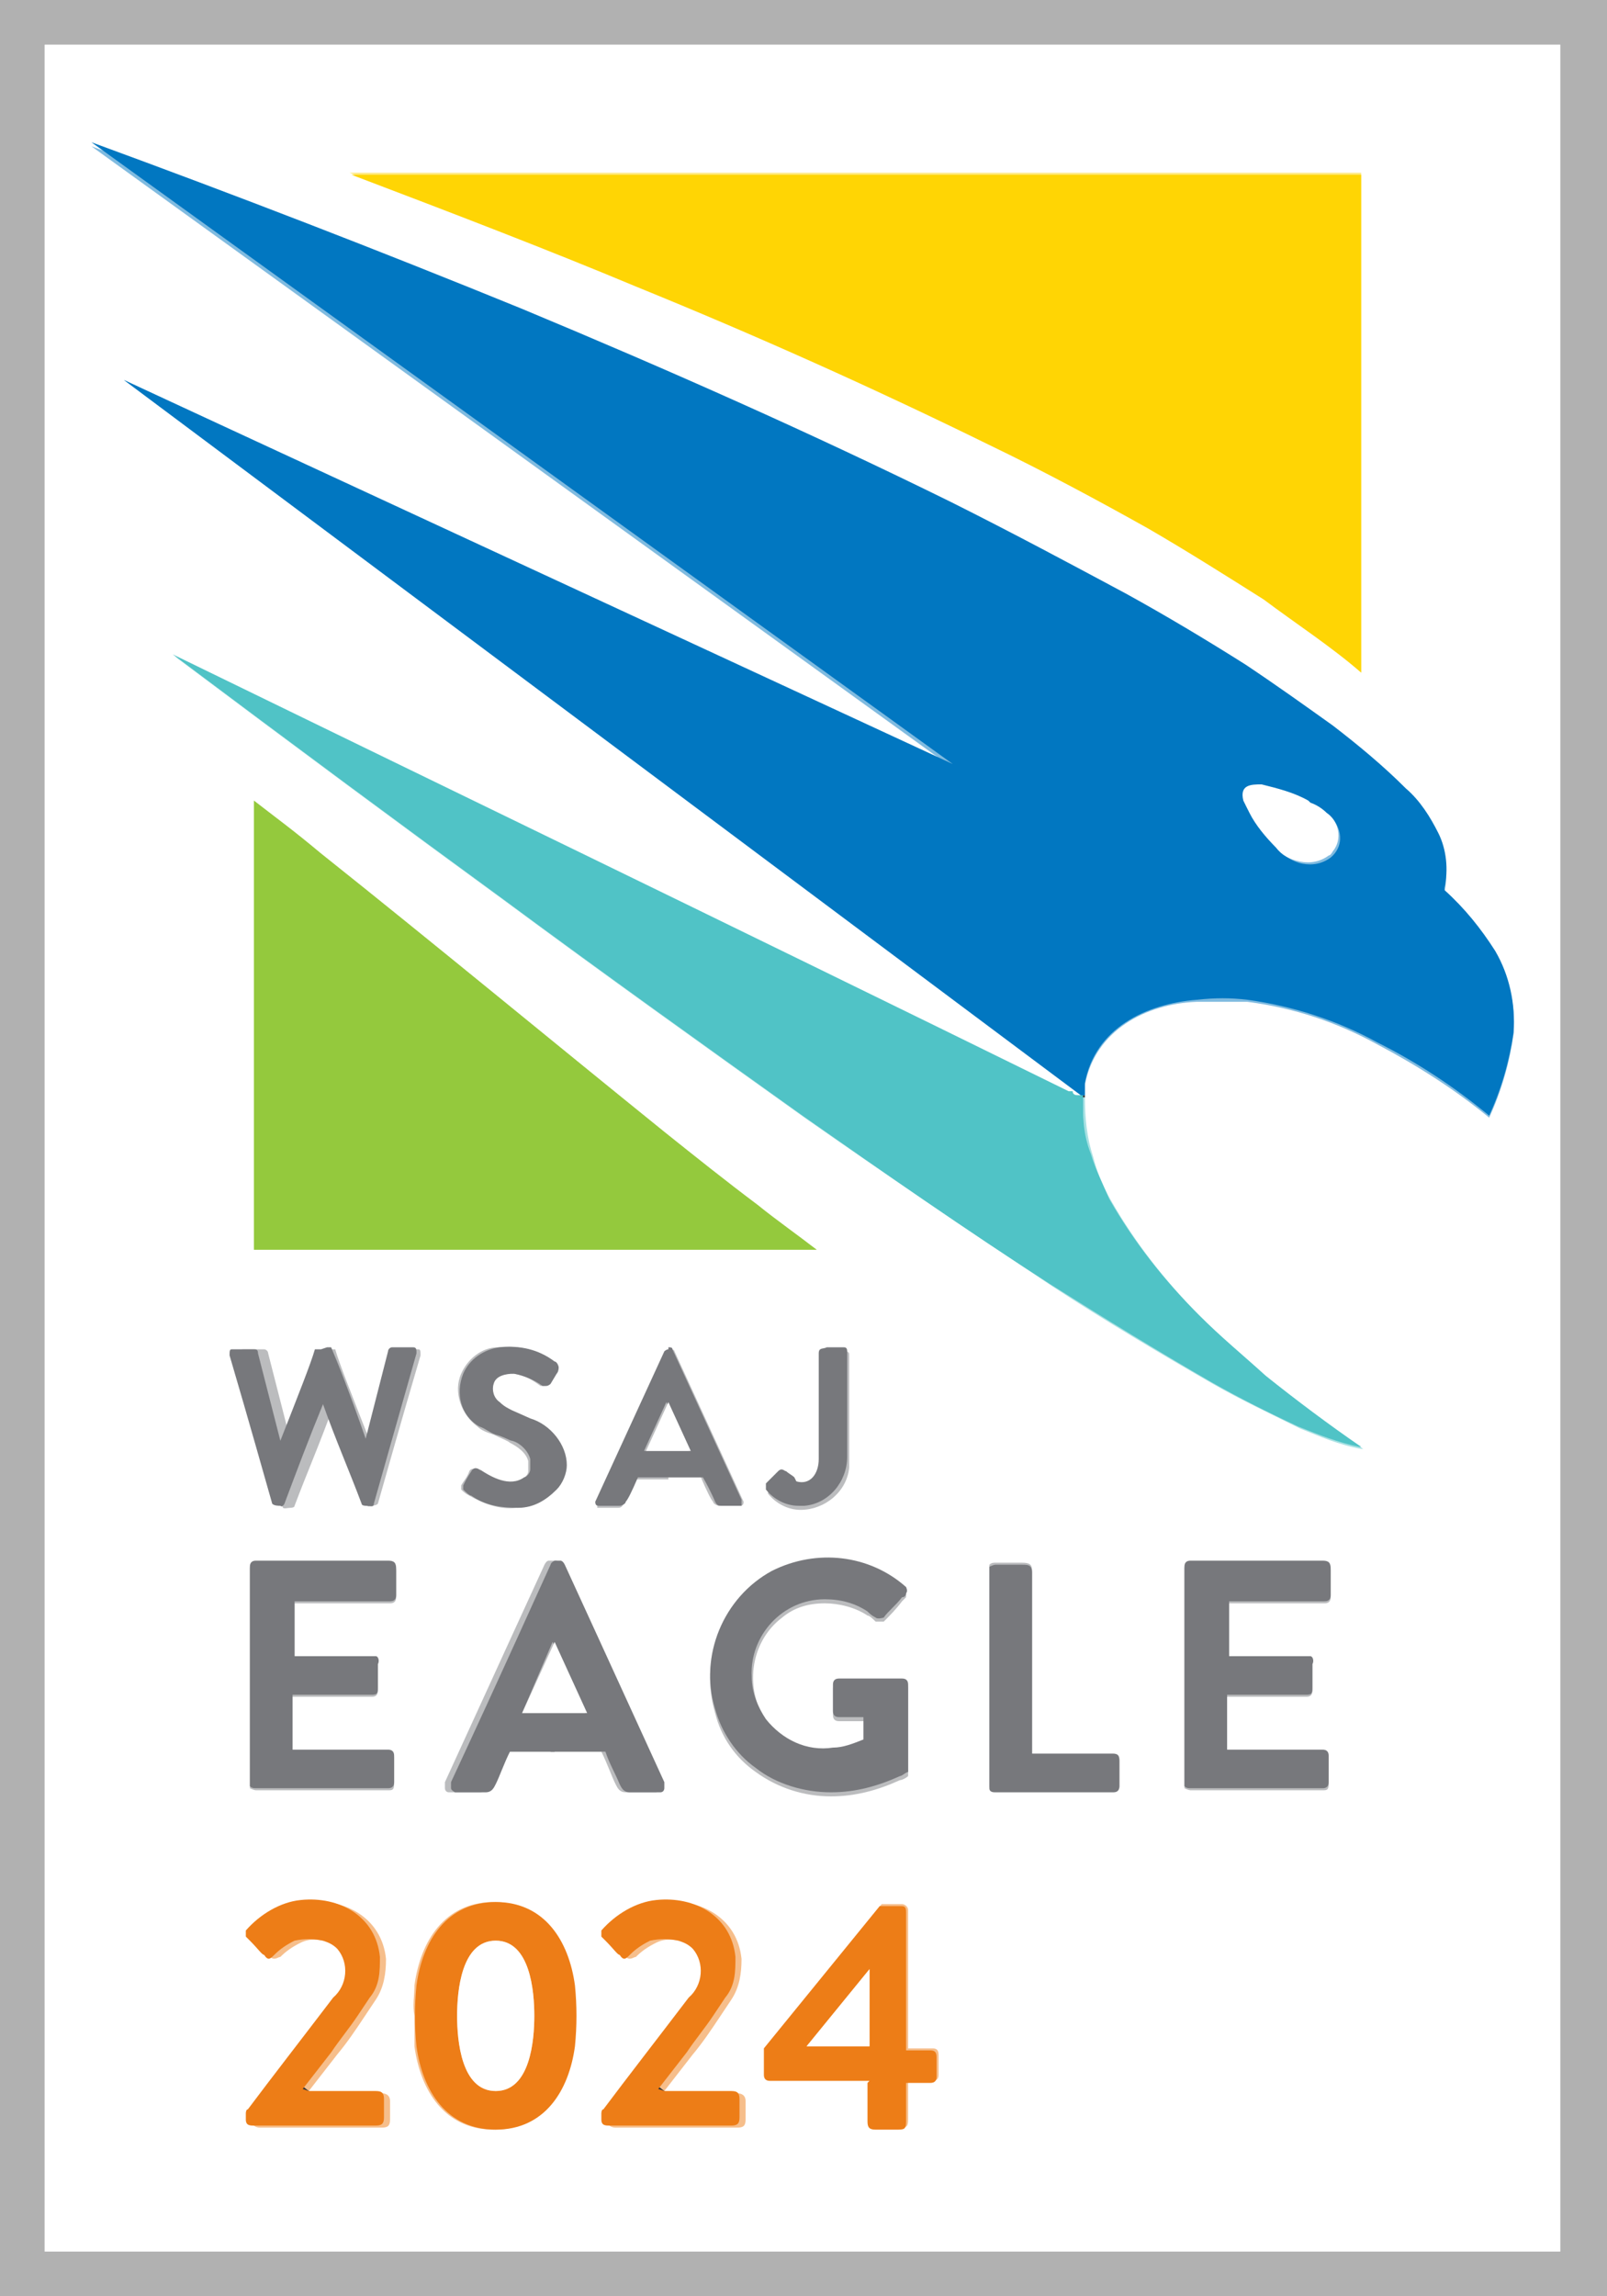<?xml version="1.0" encoding="UTF-8"?>
<svg xmlns="http://www.w3.org/2000/svg" width="79.1" height="113" version="1.1" viewBox="0 0 79.1 113">
  <rect x="0" y="0" width="79.1" height="113" fill="#333333" stroke="none"/>
  <!-- Generator: Adobe Illustrator 28.7.1, SVG Export Plug-In . SVG Version: 1.2.0 Build 142)  -->
  <g>
    <g id="Layer_1">
      <g id="Group_1169">
        <path id="Path_8524" d="M76.9,2.2s0,0,0,0H2.2s0,0,0,0v108.6s0,0,0,0h74.6s0,0,0,0h0V2.2" fill="none" stroke="#d8d8d8" stroke-width="2"/>
        <path id="Path_8525" d="M53.2,53.9c0,0-.2,0-.3,0h-.2c-17.6-8.7-32.3-15.8-44.1-21.6-.2,0-.2,0,0,0,6,4.5,11.4,8.5,16.2,12,5,3.7,9.9,7.2,14.8,10.7,3.9,2.8,8,5.5,12.2,8.3,2.6,1.7,5.3,3.3,7.9,4.8,1.4.8,2.9,1.5,4.3,2.2,1,.4,1.9.8,3,1,0,0,0,0,.1,0,0,0,0,0,0,0,0,0,0,0,0,0-1.7-1.1-3.2-2.3-4.7-3.5-1.1-.9-2.2-1.9-3.3-3-1.7-1.7-3.2-3.6-4.4-5.7-.4-.7-.7-1.4-.9-2.2-.3-.9-.4-1.9-.4-2.9" fill="none" stroke="#a8e1e3" stroke-width="2"/>
        <path id="Path_8526" d="M53.3,53.9c0-.3,0-.5,0-.6.5-2.7,3-4,5.5-4.1.8,0,1.6,0,2.5,0,2.3.3,4.4,1,6.4,2.1,1.9,1,3.8,2.2,5.5,3.6,0,0,0,0,0,0,0,0,0,0,0,0,.6-1.3,1-2.7,1.2-4.1.1-1.4-.2-2.8-.9-4-.7-1.1-1.5-2.1-2.5-3,0,0,0,0,0-.1.2-.9,0-1.8-.3-2.7-.4-.8-1-1.6-1.6-2.2-1.1-1.1-2.3-2.1-3.6-3.1-1.4-1.1-2.9-2.1-4.3-3-1.9-1.2-3.9-2.4-5.9-3.5-2.8-1.5-5.6-3-8.6-4.5-6.9-3.4-13.9-6.5-21.1-9.5-7-2.9-14.1-5.6-21.2-8.2,0,0,0,0,0,0,0,0,0,0,0,0,0,0,0,0,0,0l42.4,30.6c0,0,0,0,0,0L6.1,18.7c0,0,0,0,0,0l47.1,35.1" fill="none" stroke="#80bbe0" stroke-width="2"/>
        <path id="Path_8527" d="M53.3,53.9s0,0-.1,0" fill="none" stroke="#299dc4" stroke-width="2"/>
        <path id="Path_8528" d="M67,33.1s0,0,0,0c0,0,0,0,0,0V8.5s0,0,0,0H17.2c-.1,0-.1,0,0,0,5,1.9,9.7,3.7,14,5.5,5.9,2.4,11.8,5,17.4,7.8,2.6,1.3,5.2,2.7,7.8,4.1,2,1.1,3.9,2.3,5.7,3.5,1.7,1.1,3.3,2.3,4.8,3.6" fill="none" stroke="#ffea82" stroke-width="2"/>
        <path id="Path_8529" d="M12.5,39.4v22.1s0,0,0,0h27.7c0,0,0,0,0,0-1-.7-2-1.4-2.9-2.2-1.6-1.2-3.1-2.4-4.6-3.6-5.2-4.2-11.5-9.4-16.9-13.7-1.3-1-2.4-1.9-3.3-2.6,0,0,0,0,0,0,0,0,0,0,0,0" fill="none" stroke="#cae49e" stroke-width="2"/>
        <path id="Path_8530" d="M16.1,69.1s0,0,0,0c.7,1.7,1.3,3.3,1.9,4.9,0,0,.1.2.2.1.1,0,.3,0,.4-.1.4-1.4,1.1-3.9,2.1-7.3h0c0-.2,0-.3-.1-.3,0,0,0,0-.1,0h-1c-.1,0-.2,0-.2.2l-1.1,4.3c0,0,0,0,0,0-.9-2.3-1.5-3.8-1.7-4.5,0,0,0,0-.1,0,0,0-.2,0-.3,0,0,0-.1,0-.1,0-.3.7-.9,2.2-1.7,4.5,0,0,0,0,0,0l-1.1-4.3c0-.1-.1-.2-.2-.2h-1c-.1,0-.2,0-.2.2,0,0,0,0,0,0h0c1,3.5,1.7,6,2.1,7.4,0,.2.2.1.4.1,0,0,.2,0,.2-.1.6-1.6,1.3-3.2,1.9-4.9,0,0,0,0,0,0" fill="none" stroke="#bbbcbe" stroke-width="2"/>
        <path id="Path_8531" d="M25.8,72.8c-.7.4-1.6,0-2.2-.4-.2-.1-.4-.2-.5,0-.1.3-.3.5-.4.7,0,0,0,.2,0,.2.1.1.2.2.4.3.7.4,1.5.7,2.3.6.7,0,1.4-.4,1.9-.9.3-.3.4-.8.5-1.2,0-1.1-.8-2-1.8-2.3l-.9-.4c-.2,0-.4-.2-.6-.4-.3-.2-.4-.6-.3-.9.2-.4.6-.6,1-.5.5,0,1,.3,1.4.6,0,0,.1,0,.2,0,0,0,.2,0,.2-.1l.3-.5c0,0,.1-.2.1-.3,0-.1,0-.2-.2-.3-.8-.6-1.7-.8-2.7-.7-.8,0-1.5.6-1.8,1.3-.4.9,0,2,.8,2.6.2.2.5.3.8.4.4.2.7.3.8.3.4.2.8.5.9.9,0,.2,0,.3,0,.5,0,.2-.2.3-.3.4" fill="none" stroke="#bbbcbe" stroke-width="2"/>
        <path id="Path_8532" d="M32.9,72.7h1.6s0,0,0,0c.3.7.5,1.1.6,1.2,0,.1.2.2.3.2h1c.1,0,.2,0,.2-.2,0,0,0,0,0,0l-3.4-7.4c0-.1-.3-.2-.4,0,0,0,0,0,0,0l-3.4,7.4c0,0,0,.2,0,.3,0,0,0,0,0,0h1c.1,0,.2,0,.3-.2,0,0,.2-.5.6-1.2,0,0,0,0,0,0h1.6" fill="none" stroke="#bbbcbe" stroke-width="2"/>
        <path id="Path_8533" d="M39.2,72.9c-.2,0-.3-.1-.4-.3-.1-.1-.2-.2-.4,0-.3.3-.4.4-.6.6,0,0,0,.2,0,.3,0,0,0,0,0,0,.4.5,1,.8,1.6.8,1.2,0,2.3-.9,2.4-2.1,0,0,0-.2,0-.3v-5.2c0-.1,0-.2-.2-.2-.3,0-.5,0-.8,0-.2,0-.4,0-.4.3,0,1.4,0,3.1,0,5.2,0,.6-.4,1.2-1.1,1.1" fill="none" stroke="#bbbcbe" stroke-width="2"/>
        <path id="Path_8534" d="M27.3,86.2h2.3s0,0,0,0c.3.6.5,1.2.7,1.6.1.2.2.4.5.4h1.3c0,0,.2,0,.2,0,0,0,.2-.1.2-.2,0-.1,0-.2,0-.3-2.7-5.8-4.3-9.4-4.9-10.7,0,0,0-.1-.2-.2-.1,0-.3,0-.4,0,0,0-.1,0-.2.2-.6,1.3-2.2,4.8-4.9,10.7,0,0,0,.2,0,.3,0,0,0,.2.2.2,0,0,.2,0,.2,0,.7,0,1.1,0,1.3,0,.3,0,.4-.2.5-.4.2-.5.5-1,.7-1.6,0,0,0,0,0,0h2.3" fill="none" stroke="#bbbcbe" stroke-width="2"/>
        <path id="Path_8535" d="M42.6,84.5v1.3s0,0,0,0c-.5.2-1,.3-1.5.4-1.3.1-2.5-.4-3.3-1.4-1.2-1.6-.9-4,.7-5.2.6-.5,1.3-.7,2.1-.7.7,0,1.5.2,2.1.6.1,0,.3.2.4.3.1,0,.3,0,.4,0,.3-.3.6-.6.9-1,0,0,.1-.1.2-.2,0-.1,0-.2,0-.3-1.8-1.6-4.5-2-6.6-.8-2.4,1.3-3.6,4.1-2.8,6.8.3,1.2,1,2.2,2,2.9,1.1.8,2.4,1.2,3.7,1.2,1.2,0,2.3-.3,3.4-.8.1,0,.3-.1.4-.2,0,0,0-.1,0-.2v-4.1c0-.2-.1-.3-.3-.3h-3.1c-.2,0-.3.1-.3.3h0v1.3c0,.2.1.3.3.3h1.3s0,0,0,0h0" fill="none" stroke="#bbbcbe" stroke-width="2"/>
        <path id="Path_8536" d="M14.5,81.5v-2.6s0,0,0,0h4.7c.2,0,.3-.1.3-.3h0v-1.3c0-.2-.1-.4-.4-.4h-6.5c-.2,0-.3.1-.3.3h0c0,3.5,0,7,0,10.5,0,0,0,.2,0,.3,0,0,.2.1.3.1,3.9,0,6,0,6.5,0,.2,0,.3,0,.3-.3,0-.4,0-.8,0-1.3,0-.2-.1-.3-.3-.3h-4.7s0,0,0,0v-2.7s0,0,0,0h3.9c.3,0,.3-.2.3-.4,0-.5,0-.8,0-1.1,0-.1,0-.3-.1-.4-.1,0-.2,0-.3,0h-3.7s0,0,0,0h0" fill="none" stroke="#bbbcbe" stroke-width="2"/>
        <path id="Path_8537" d="M50.8,86.3c0-.9,0-3.9,0-8.9,0-.3-.1-.4-.5-.4h-1.3c-.1,0-.2,0-.3.1,0,0,0,.2,0,.3v10.3c0,.1,0,.2,0,.3,0,.1.2.2.3.2,2.8,0,4.8,0,5.8,0,.1,0,.3,0,.3-.2,0,0,0,0,0,0,0,0,0-.5,0-1.2,0-.2,0-.4-.3-.4h-4s0,0,0,0h0" fill="none" stroke="#bbbcbe" stroke-width="2"/>
        <path id="Path_8538" d="M60.5,81.5v-2.6s0,0,0,0h4.7c.2,0,.3-.1.3-.3h0v-1.3c0-.2-.1-.4-.4-.4h-6.5c-.2,0-.3.1-.3.3h0c0,3.5,0,7,0,10.5,0,0,0,.2,0,.3,0,0,.2.1.3.1,3.9,0,6,0,6.5,0,.2,0,.3,0,.3-.3,0-.4,0-.8,0-1.3,0-.2-.1-.3-.3-.3h-4.7s0,0,0,0v-2.7s0,0,0,0h3.9c.3,0,.3-.2.3-.4,0-.5,0-.8,0-1.1,0-.1,0-.3-.1-.4-.1,0-.2,0-.3,0h-3.7s0,0,0,0h0" fill="none" stroke="#bbbcbe" stroke-width="2"/>
        <path id="Path_8539" d="M42.8,102.4c0,.6,0,1.2,0,1.9,0,.3.1.4.4.4.3,0,.7,0,1,0,.4,0,.5,0,.5-.4,0-.5,0-1.1,0-1.9,0,0,0,0,0,0,0,0,0,0,0,0,.7,0,1.1,0,1.2,0,.2,0,.3-.1.3-.3,0-.2,0-.5,0-.9,0-.2,0-.4-.3-.4h-1.2s0,0,0,0c0,0,0,0,0,0,0-2.1,0-4.3,0-6.4,0-.1,0-.3,0-.4,0-.2-.2-.3-.3-.3,0,0,0,0,0,0-.3,0-.5,0-.8,0,0,0-.2,0-.2,0l-5.7,7s0,0,0,0v1.3c0,.2.1.3.3.3h4.9s0,0,0,0" fill="none" stroke="#f6be8b" stroke-width="2"/>
        <path id="Path_8540" d="M20.4,99.2c0,.5,0,1,.1,1.5.3,2.2,1.5,4.1,3.9,4.1s3.6-1.9,3.9-4.1c.1-1,.1-2,0-3-.3-2.2-1.5-4.1-3.9-4.1s-3.6,1.9-3.9,4.1c0,.5-.1,1-.1,1.5" fill="none" stroke="#f6be8b" stroke-width="2"/>
        <path id="Path_8541" d="M15.2,102.9l1.4-1.8c.5-.6.9-1.2,1.3-1.8.2-.3.4-.6.6-.9.4-.6.5-1.3.5-2-.2-2-2-3-3.9-2.8-1.1.2-2,.7-2.7,1.5,0,0-.1.2,0,.3,0,0,0,.2.2.2.4.4.6.6.7.7.2.2.4,0,.5,0,.3-.3.6-.5,1-.7.4-.2.9-.2,1.4,0,.3,0,.5.2.7.4.5.8.4,1.8-.2,2.4-1.6,2.1-3,3.9-4.2,5.5,0,0-.1.2-.1.2,0,0,0,.2,0,.3,0,.2.2.3.4.3h6c.3,0,.4-.1.4-.4,0-.2,0-.5,0-.9,0-.3-.2-.4-.5-.4h-3.2s0,0,0,0" fill="none" stroke="#f6be8b" stroke-width="2"/>
        <path id="Path_8542" d="M32.7,102.9l1.4-1.8c.5-.6.9-1.2,1.3-1.8.2-.3.4-.6.6-.9.4-.6.5-1.3.5-2-.2-2-2-3-3.9-2.8-1.1.2-2,.7-2.7,1.5,0,0-.1.2,0,.3,0,0,0,.2.2.2.4.4.6.6.7.7.2.2.4,0,.5,0,.3-.3.6-.5,1-.7.4-.2.9-.2,1.4,0,.3,0,.5.2.7.4.5.8.4,1.8-.2,2.4-1.6,2.1-3,3.9-4.2,5.5,0,0-.1.2-.1.2,0,0,0,.2,0,.3,0,.2.2.3.4.3h6c.3,0,.4-.1.4-.4,0-.2,0-.5,0-.9,0-.3-.2-.4-.5-.4h-3.2s0,0,0,0" fill="none" stroke="#f6be8b" stroke-width="2"/>
        <path id="Path_8543" d="M64.5,39.5c-.7-.4-1.5-.7-2.3-.8-.6,0-1.2,0-.9.8,0,.2.2.4.3.6.4.6.8,1.2,1.3,1.7.3.3.7.6,1.2.7.5.1,1,0,1.4-.3.6-.5.6-1.3.1-1.9,0,0-.2-.2-.2-.2-.3-.2-.5-.4-.8-.5" fill="none" stroke="#80bbe0" stroke-width="2"/>
        <path id="Path_8544" d="M31.8,71.4s0,0,0,0c0,0,0,0,0,0h2.1s0,0,0,0c0,0,0,0,0,0l-1.1-2.4s0,0,0,0c0,0,0,0,0,0l-1.1,2.4" fill="none" stroke="#bbbcbe" stroke-width="2"/>
        <path id="Path_8545" d="M25.7,84.3s0,0,0,0c0,0,0,0,0,0h3.1s0,0,0,0c0,0,0,0,0,0l-1.6-3.5s0,0,0,0c0,0,0,0,0,0l-1.6,3.5" fill="none" stroke="#bbbcbe" stroke-width="2"/>
        <path id="Path_8546" d="M42.8,100.7s0,0,0,0v-3.8s0,0,0,0c0,0,0,0,0,0l-3.1,3.8s0,0,0,0c0,0,0,0,0,0h3.1" fill="none" stroke="#f6be8b" stroke-width="2"/>
        <path id="Path_8547" d="M22.5,99.2c0,1.2.2,3.7,1.9,3.7s1.9-2.5,1.9-3.7-.2-3.7-1.9-3.7-1.9,2.5-1.9,3.7" fill="none" stroke="#f6be8b" stroke-width="2"/>
      </g>
      <path id="Path_8548" d="M79.1,0v113H0V0h79.1ZM76.9,2.2s0,0,0,0H2.2s0,0,0,0h0v108.6s0,0,0,0h74.6s0,0,0,0V2.2Z" fill="#b1b1b1"/>
      <path id="Path_8549" d="M76.9,110.8s0,0,0,0H2.2s0,0,0,0h0V2.2s0,0,0,0h74.6s0,0,0,0v108.6ZM53.2,53.9c0,0-.2,0-.3,0h-.2c-17.6-8.7-32.3-15.8-44.1-21.6-.2,0-.2,0,0,0,6,4.5,11.4,8.5,16.2,12,5,3.7,9.9,7.2,14.8,10.7,4,2.8,8,5.5,12.2,8.3,2.6,1.7,5.3,3.3,7.9,4.8,1.4.8,2.9,1.5,4.3,2.2,1,.4,1.9.8,3,1,0,0,0,0,.1,0,0,0,0,0,0,0,0,0,0,0,0,0-1.7-1.1-3.2-2.3-4.7-3.5-1.1-.9-2.2-1.9-3.3-3-1.7-1.7-3.2-3.6-4.4-5.7-.4-.7-.7-1.4-.9-2.2-.3-.9-.4-1.9-.4-2.9,0-.3,0-.5,0-.6.5-2.7,3-4,5.5-4.1.8,0,1.6,0,2.5,0,2.3.3,4.4,1,6.4,2.1,1.9,1,3.8,2.2,5.5,3.6,0,0,0,0,0,0,0,0,0,0,0,0,.6-1.3,1-2.7,1.2-4.1.1-1.4-.2-2.8-.9-4-.7-1.1-1.5-2.1-2.5-3,0,0,0,0,0,0,.2-.9,0-1.8-.3-2.7-.4-.8-1-1.6-1.6-2.2-1.1-1.1-2.3-2.1-3.6-3.1-1.4-1.1-2.9-2.1-4.3-3-1.9-1.2-3.9-2.4-5.9-3.5-2.8-1.5-5.6-3-8.6-4.5-6.9-3.4-13.9-6.5-21.1-9.5-7-2.9-14.1-5.6-21.2-8.2,0,0,0,0,0,0,0,0,0,0,0,0,0,0,0,0,0,0l42.4,30.6c0,0,0,0,0,0L6.1,18.7c0,0,0,0,0,0l47.1,35.1ZM67,33.1s0,0,0,0c0,0,0,0,0,0V8.5s0,0,0,0H17.2c-.1,0-.1,0,0,0,5,1.9,9.7,3.7,14,5.5,5.9,2.4,11.8,5,17.4,7.8,2.6,1.3,5.2,2.7,7.8,4.1,2,1.1,3.9,2.3,5.7,3.5,1.7,1.1,3.3,2.3,4.8,3.6ZM12.5,39.4v22.1s0,0,0,0h27.7c0,0,0,0,0,0-1-.7-2-1.4-2.9-2.2-1.6-1.2-3.1-2.4-4.6-3.6-5.2-4.2-11.5-9.4-16.9-13.7-1.3-1-2.4-1.9-3.3-2.6,0,0,0,0,0,0,0,0,0,0,0,0h0ZM16.1,69.1s0,0,0,0c.7,1.7,1.3,3.3,1.9,4.9,0,0,.1.2.2.1.1,0,.3,0,.4-.1.4-1.4,1.1-3.9,2.1-7.3h0c0-.2,0-.3-.1-.3,0,0,0,0-.1,0h-1c-.1,0-.2,0-.2.2l-1.1,4.3c0,0,0,0,0,0-.9-2.3-1.5-3.8-1.7-4.5,0,0,0,0-.1,0,0,0-.2,0-.3,0,0,0-.1,0-.1,0-.3.7-.9,2.2-1.7,4.5,0,0,0,0,0,0l-1.1-4.3c0-.1-.1-.2-.2-.2h-1c-.1,0-.2,0-.2.2,0,0,0,0,0,.1h0c1,3.5,1.7,6,2.1,7.4,0,.2.2.1.4.1,0,0,.2,0,.2-.1.6-1.6,1.3-3.2,1.9-4.9,0,0,0,0,0,0ZM25.8,72.8c-.7.4-1.6,0-2.2-.4-.2-.1-.4-.2-.5,0-.1.3-.3.5-.4.7,0,0,0,.2,0,.2.1.1.2.2.4.3.7.4,1.5.7,2.3.6.7,0,1.4-.4,1.9-.9.3-.3.4-.8.5-1.2,0-1.1-.8-2-1.8-2.3l-.9-.4c-.2,0-.4-.2-.6-.4-.3-.2-.4-.6-.3-.9.2-.4.6-.6,1-.5.5,0,1,.3,1.4.6,0,0,.1,0,.2,0,0,0,.2,0,.2-.1l.3-.5c0,0,.1-.2.1-.3,0-.1,0-.2-.2-.3-.8-.6-1.7-.8-2.7-.7-.8,0-1.5.6-1.8,1.3-.4.9,0,2,.8,2.6.2.2.5.3.8.4.4.2.7.3.8.4.4.2.8.5.9.9,0,.2,0,.3,0,.5,0,.2-.2.3-.3.4h0ZM32.9,72.7h1.6s0,0,0,0c.3.7.5,1.1.6,1.2,0,.1.2.2.3.2h1c.1,0,.2,0,.2-.2,0,0,0,0,0,0l-3.4-7.4c0-.1-.3-.2-.4,0,0,0,0,0,0,0l-3.4,7.4c0,0,0,.2,0,.3,0,0,0,0,0,0h1c.1,0,.2,0,.3-.2,0,0,.2-.5.6-1.2,0,0,0,0,0,0h1.6ZM39.2,72.9c-.2,0-.3-.1-.4-.3-.1-.1-.2-.2-.4,0-.3.3-.4.4-.6.6,0,0,0,.2,0,.3,0,0,0,0,0,0,.4.5,1,.8,1.6.8,1.2,0,2.3-.9,2.4-2.1,0,0,0-.2,0-.3v-5.2c0-.1,0-.2-.2-.2h-.8c-.2,0-.4,0-.4.3,0,1.4,0,3.1,0,5.2,0,.6-.4,1.2-1.1,1.1h0ZM27.3,86.2h2.3s0,0,0,0c.3.6.5,1.2.7,1.6.1.2.2.4.5.4h1.3c0,0,.2,0,.2,0,0,0,.2-.1.2-.2,0-.1,0-.2,0-.3-2.7-5.8-4.3-9.4-4.9-10.7,0,0,0-.1-.2-.2,0,0-.1,0-.2,0,0,0-.1,0-.2,0,0,0-.1,0-.2.2-.6,1.3-2.2,4.8-4.9,10.7,0,0,0,.2,0,.3,0,0,0,.2.2.2,0,0,.2,0,.2,0,.7,0,1.1,0,1.3,0,.3,0,.4-.2.5-.4.2-.5.5-1,.7-1.6,0,0,0,0,0,0h2.4ZM42.6,84.5v1.3s0,0,0,0c-.5.2-1,.3-1.5.4-1.3.1-2.5-.4-3.3-1.4-1.2-1.6-.9-4,.7-5.2.6-.5,1.3-.7,2.1-.7.7,0,1.5.2,2.1.6.1,0,.3.2.4.3.1,0,.3,0,.4,0,.3-.3.6-.6.9-1,0,0,.1-.1.2-.2,0-.1,0-.2,0-.3-1.8-1.6-4.5-2-6.6-.8-2.4,1.3-3.6,4.1-2.8,6.8.3,1.2,1,2.2,2,2.9,1.1.8,2.4,1.2,3.7,1.2,1.2,0,2.3-.3,3.4-.8.1,0,.3-.1.4-.2,0,0,0-.1,0-.2v-4.1c0-.2-.1-.3-.3-.3h-3.1c-.2,0-.3.1-.3.3h0v1.3c0,.2.1.3.3.3h1.3s0,0,0,0h0ZM14.5,81.5v-2.6s0,0,0,0h4.7c.2,0,.3-.1.3-.3h0v-1.3c0-.2-.1-.4-.4-.4h-6.5c-.2,0-.3.1-.3.3h0v10.5c0,0,0,.2,0,.3,0,0,.2.1.3.1,3.9,0,6,0,6.5,0,.2,0,.3,0,.3-.3,0-.4,0-.8,0-1.3,0-.2-.1-.3-.3-.3h-4.7s0,0,0,0h0v-2.7s0,0,0,0h3.9c.3,0,.3-.2.3-.4,0-.5,0-.8,0-1.1,0-.1,0-.3-.1-.4-.1,0-.2,0-.3,0h-3.7s0,0,0,0h0ZM50.8,86.2c0-.9,0-3.9,0-8.9,0-.3-.1-.4-.5-.4h-1.3c-.1,0-.2,0-.3.1,0,0,0,.2,0,.3v10.3c0,.1,0,.2,0,.3,0,.1.2.2.3.2,2.8,0,4.8,0,5.8,0,.1,0,.3,0,.3-.2,0,0,0,0,0,0,0,0,0-.5,0-1.2,0-.2,0-.4-.3-.4h-4s0,0,0,0h0s0,0,0,0ZM60.5,81.5v-2.6s0,0,0,0h4.7c.2,0,.3-.1.3-.3h0v-1.3c0-.2-.1-.4-.4-.4h-6.5c-.2,0-.3.1-.3.3h0v10.5c0,0,0,.2,0,.3,0,0,.2.1.3.1,3.9,0,6,0,6.5,0,.2,0,.3,0,.3-.3,0-.4,0-.8,0-1.3,0-.2-.1-.3-.3-.3h-4.7s0,0,0,0v-2.7s0,0,0,0h3.9c.3,0,.3-.2.3-.4,0-.5,0-.8,0-1.1,0-.1,0-.3-.1-.4-.1,0-.2,0-.3,0h-3.7s0,0,0,0h0ZM42.8,102.4c0,.6,0,1.2,0,1.9,0,.3.1.4.4.4.3,0,.7,0,1,0,.4,0,.5,0,.5-.4,0-.5,0-1.1,0-1.9,0,0,0,0,0,0,0,0,0,0,0,0,.7,0,1.1,0,1.2,0,.2,0,.3-.1.3-.3,0-.2,0-.5,0-.9,0-.2,0-.4-.3-.4h-1.2s0,0,0,0c0,0,0,0,0,0,0-2.1,0-4.3,0-6.4,0-.1,0-.3,0-.4,0-.2-.2-.3-.3-.3,0,0,0,0,0,0-.3,0-.5,0-.8,0,0,0-.2,0-.2,0l-5.7,7s0,0,0,0v1.3c0,.2.1.3.3.3h4.9s0,0,0,0ZM20.4,99.2c0,.5,0,1,0,1.5.3,2.2,1.5,4.1,3.9,4.1s3.6-1.9,3.9-4.1c.1-1,.1-2,0-3-.3-2.2-1.5-4.1-3.9-4.1s-3.6,1.9-3.9,4.1c0,.5-.1,1,0,1.5ZM15.2,102.9l1.4-1.8c.5-.6.9-1.2,1.3-1.8.2-.3.4-.6.6-.9.4-.6.5-1.3.5-2-.2-2-2-3-3.9-2.8-1.1.2-2,.7-2.7,1.5,0,0-.1.2,0,.3,0,0,0,.2.2.2.4.4.6.6.7.7.2.2.4,0,.5,0,.3-.3.6-.5,1-.7.4-.2.9-.2,1.4,0,.3,0,.5.2.7.4.5.8.4,1.8-.2,2.4-1.6,2.1-3,3.9-4.2,5.5,0,0-.1.2-.1.2,0,0,0,.2,0,.3,0,.2.2.3.4.3h6c.3,0,.4-.1.4-.4,0-.2,0-.5,0-.9,0-.3-.2-.4-.5-.4h-3.2s0,0,0,0h0ZM32.7,102.9l1.4-1.8c.5-.6.9-1.2,1.3-1.8.2-.3.4-.6.6-.9.4-.6.5-1.3.5-2-.2-2-2-3-3.9-2.8-1.1.2-2,.7-2.7,1.5,0,0-.1.2,0,.3,0,0,0,.2.2.2.4.4.6.6.7.7.2.2.4,0,.5,0,.3-.3.6-.5,1-.7.4-.2.9-.2,1.4,0,.3,0,.5.2.7.4.5.8.4,1.8-.2,2.4-1.6,2.1-3,3.9-4.2,5.5,0,0-.1.2-.1.2,0,0,0,.2,0,.3,0,.2.2.3.4.3h6c.3,0,.4-.1.4-.4,0-.2,0-.5,0-.9,0-.3-.2-.4-.5-.4h-3.2s0,0,0,0h0Z" fill="#fff"/>
      <path id="Path_8550" d="M53.3,53.9s0,0-.1,0L6.1,18.7c0,0,0,0,0,0l40.8,18.9c0,0,0,0,0,0L4.5,7s0,0,0,0c0,0,0,0,0,0,0,0,0,0,0,0,7.1,2.6,14.1,5.3,21.2,8.2,7.2,3,14.2,6.1,21.1,9.5,3,1.5,5.8,3,8.6,4.5,2,1.1,4,2.3,5.9,3.5,1.5,1,2.9,2,4.3,3,1.3,1,2.5,2,3.6,3.1.7.6,1.2,1.4,1.6,2.2.4.8.5,1.8.3,2.7,0,0,0,0,0,.1,1,.9,1.8,1.9,2.5,3,.7,1.2,1,2.6.9,4-.2,1.4-.6,2.8-1.2,4.1,0,0,0,0,0,0,0,0,0,0,0,0-1.7-1.4-3.5-2.6-5.5-3.6-2-1.1-4.2-1.8-6.4-2.1-.8-.1-1.6-.1-2.5,0-2.5.2-5,1.4-5.5,4.1,0,.1,0,.3,0,.6ZM64.5,39.5c-.7-.4-1.5-.7-2.3-.8-.6,0-1.2,0-.9.8,0,.2.2.4.3.6.4.6.8,1.2,1.3,1.7.3.3.7.6,1.2.7.5.1,1,0,1.4-.3.6-.5.6-1.3.1-1.9,0,0-.2-.2-.2-.2-.3-.2-.5-.4-.8-.5Z" fill="#0177c1"/>
      <path id="Path_8551" d="M67,33.1c-1.5-1.3-3.2-2.4-4.8-3.6-1.9-1.2-3.8-2.4-5.7-3.5-2.5-1.4-5.1-2.8-7.8-4.1-5.7-2.8-11.5-5.4-17.4-7.8-4.3-1.8-9-3.6-14-5.5-.1,0-.1,0,0,0h49.7s0,0,0,0h0v24.6s0,0,0,0c0,0,0,0,0,0h0Z" fill="#ffd504"/>
      <path id="Path_8552" d="M53.2,53.9s0,0,.1,0c0,1,0,1.9.4,2.9.2.7.6,1.5.9,2.2,1.2,2.1,2.7,4,4.4,5.7,1.1,1.1,2.2,2,3.3,3,1.5,1.2,3.1,2.4,4.7,3.5,0,0,0,0,0,0,0,0,0,0,0,0,0,0,0,0-.1,0-1-.2-2-.6-3-1-1.5-.7-2.9-1.4-4.3-2.2-2.6-1.5-5.2-3.1-7.9-4.8-4.2-2.7-8.2-5.5-12.2-8.3-4.9-3.5-9.8-7-14.8-10.7-4.8-3.5-10.2-7.5-16.2-12-.1-.1-.1-.1,0,0,11.9,5.8,26.6,12.9,44.1,21.5h.2c0,.2.2.2.3.2Z" fill="#50c3c6"/>
      <path id="Path_8553" d="M64.5,39.5c.3.1.6.3.8.5.6.4.8,1.3.3,1.9,0,0-.1.2-.2.2-.4.3-.9.4-1.4.3-.5-.1-.9-.3-1.2-.7-.5-.5-1-1.1-1.3-1.7-.1-.2-.2-.4-.3-.6-.2-.8.4-.8.9-.8.8.2,1.6.4,2.3.8Z" fill="#fff"/>
      <path id="Path_8554" d="M12.5,61.5v-22.1s0,0,0,0,0,0,0,0c.9.7,2,1.5,3.3,2.6,5.4,4.3,11.7,9.5,16.9,13.7,1.5,1.2,3,2.4,4.6,3.6,1,.8,2,1.5,2.9,2.2,0,0,0,0,0,0H12.6s0,0,0,0Z" fill="#94c93d"/>
      <path id="Path_8555" d="M16.1,66.3s0,0,.1,0c0,0,.1,0,.1,0,.3.7.9,2.2,1.7,4.5,0,0,0,0,0,0l1.1-4.3c0-.1.1-.2.2-.2h1c.1,0,.2,0,.2.2,0,0,0,0,0,.1h0c-1,3.5-1.7,6-2.1,7.4,0,.2-.2.1-.4.1,0,0-.2,0-.2-.1-.6-1.6-1.3-3.2-1.9-4.9,0,0,0,0,0,0s0,0,0,0c-.7,1.7-1.3,3.3-1.9,4.9,0,0-.1.2-.2.1-.1,0-.3,0-.4-.1-.4-1.4-1.1-3.9-2.1-7.3h0c0-.2,0-.3.1-.3,0,0,0,0,.1,0h1c.1,0,.2,0,.2.2l1.1,4.3c0,0,0,0,0,0,.9-2.3,1.5-3.8,1.7-4.5,0,0,0,0,.1,0,0,0,.1,0,.2,0Z" fill="#77787c"/>
      <path id="Path_8556" d="M23.6,72.3c.6.4,1.5.9,2.2.4.1,0,.3-.2.3-.4,0-.1,0-.3,0-.5-.1-.4-.5-.8-.9-.9-.1,0-.4-.2-.8-.3-.3-.1-.5-.3-.8-.4-.9-.5-1.2-1.6-.8-2.6.3-.7,1-1.2,1.8-1.3,1-.1,1.9.1,2.7.7.1,0,.2.2.2.3,0,0,0,.2-.1.3l-.3.5c0,0-.1.1-.2.1,0,0-.2,0-.2,0-.4-.3-.9-.5-1.4-.6-.4,0-.9.1-1,.5-.1.3,0,.7.3.9.2.2.4.3.6.4l.9.4c1,.3,1.8,1.3,1.8,2.3,0,.4-.2.9-.5,1.2-.5.5-1.1.9-1.9.9-.8,0-1.6-.1-2.3-.6-.1,0-.3-.2-.4-.3,0,0,0-.1,0-.2.1-.2.2-.4.4-.7.1-.2.3-.2.5,0Z" fill="#77787c"/>
      <path id="Path_8557" d="M32.9,66.3c.1,0,.2,0,.2.1l3.4,7.4c0,0,0,.2,0,.3,0,0,0,0,0,0h-1c-.1,0-.2,0-.3-.2,0,0-.2-.5-.6-1.2,0,0,0,0,0,0h-3.2s0,0,0,0c-.3.7-.5,1.1-.6,1.2,0,.1-.2.2-.3.2h-1c-.1,0-.2,0-.2-.2,0,0,0,0,0,0l3.4-7.4c0,0,.1-.1.2-.1ZM31.8,71.4s0,0,0,0c0,0,0,0,0,0h2.1s0,0,0,0c0,0,0,0,0,0l-1.1-2.4s0,0,0,0c0,0,0,0,0,0l-1.1,2.4Z" fill="#77787c"/>
      <path id="Path_8558" d="M39.2,72.9c.7.2,1.1-.4,1.1-1.1v-5.2c0-.3.2-.2.4-.3h.8c.1,0,.2,0,.2.2v5.2c0,1.2-.9,2.3-2.1,2.4,0,0-.2,0-.3,0-.6,0-1.2-.3-1.6-.8,0,0,0-.2,0-.3,0,0,0,0,0,0,.1-.1.3-.3.6-.6.2-.2.3,0,.4,0,.1.1.3.2.4.3Z" fill="#77787c"/>
      <path id="Path_8559" d="M31.8,71.4l1.1-2.4s0,0,0,0c0,0,0,0,0,0l1.1,2.4s0,0,0,0c0,0,0,0,0,0h-2.1s0,0,0,0c0,0,0,0,0,0Z" fill="#fff"/>
      <path id="Path_8560" d="M27.4,76.8c0,0,.1,0,.2,0,0,0,.1,0,.2.2.6,1.3,2.2,4.8,4.9,10.7,0,0,0,.2,0,.3,0,0,0,.2-.2.2,0,0-.2,0-.2,0h-1.3c-.3,0-.4-.2-.5-.4-.2-.5-.5-1-.7-1.6,0,0,0,0,0,0h-4.7s0,0,0,0c-.3.6-.5,1.2-.7,1.6-.1.2-.2.4-.5.4h-1.3c0,0-.2,0-.2,0,0,0-.2-.1-.2-.2,0-.1,0-.2,0-.3,2.7-5.8,4.3-9.4,4.9-10.7,0,0,0-.1.2-.2,0,0,.1,0,.2,0ZM25.7,84.3s0,0,0,0c0,0,0,0,0,0h3.1s0,0,0,0c0,0,0,0,0,0l-1.6-3.5s0,0,0,0c0,0,0,0,0,0l-1.5,3.5Z" fill="#77787c"/>
      <path id="Path_8561" d="M42.6,84.5s0,0,0,0h-1.3c-.2,0-.3-.1-.3-.3h0v-1.3c0-.2.1-.3.3-.3h3.1c.2,0,.3.1.3.3h0v4.1c0,0,0,.2,0,.2-.1,0-.3.2-.4.2-1.1.5-2.2.8-3.4.8-1.3,0-2.7-.4-3.7-1.2-1-.7-1.7-1.8-2-2.9-.8-2.6.4-5.5,2.8-6.8,2.2-1.1,4.8-.8,6.6.8,0,0,.1.2,0,.3,0,0,0,.2-.2.2-.3.4-.7.7-.9,1,0,0-.3.1-.4,0-.2-.1-.3-.2-.4-.3-.6-.4-1.3-.6-2.1-.6-2.1,0-3.7,1.8-3.6,3.8,0,.8.3,1.5.7,2.1.8,1,2,1.6,3.3,1.4.5,0,1-.2,1.5-.4,0,0,0,0,0,0v-1.3Z" fill="#77787c"/>
      <path id="Path_8562" d="M14.5,81.5s0,0,0,0h3.7c.1,0,.2,0,.3,0,.1,0,.2.2.1.4v1.1c0,.3,0,.4-.3.4h-3.9s0,0,0,0v2.7s0,0,0,0h4.7c.2,0,.3.1.3.3,0,.5,0,1,0,1.3,0,.2-.1.3-.3.3-.5,0-2.6,0-6.5,0-.1,0-.2,0-.3-.1,0,0,0-.2,0-.3,0-3.5,0-7,0-10.5,0-.2.1-.3.3-.3h6.5c.3,0,.4.1.4.4v1.3c0,.2-.1.3-.3.3h-4.7s0,0,0,0v2.6Z" fill="#77787c"/>
      <path id="Path_8563" d="M50.8,86.3s0,0,0,0h4c.3,0,.3.2.3.4,0,.7,0,1.1,0,1.2,0,.2-.1.3-.3.3,0,0,0,0,0,0-1,0-3,0-5.8,0-.1,0-.3,0-.3-.2,0-.1,0-.2,0-.3,0-3.4,0-6.9,0-10.3,0,0,0-.2,0-.3,0,0,.2-.1.3-.1h1.3c.3,0,.5,0,.5.4,0,5,0,8,0,8.9Z" fill="#77787c"/>
      <path id="Path_8564" d="M60.5,81.5s0,0,0,0h3.7c.1,0,.2,0,.3,0,.1,0,.2.2.1.4,0,.3,0,.6,0,1.1,0,.3,0,.4-.3.4h-3.9s0,0,0,0v2.7s0,0,0,0h4.7c.2,0,.3.1.3.3,0,.5,0,1,0,1.3,0,.2-.1.3-.3.3-.5,0-2.6,0-6.5,0-.1,0-.2,0-.3-.1,0,0,0-.2,0-.3v-10.5c0-.2.1-.3.3-.3h6.5c.3,0,.4.1.4.4,0,.4,0,.8,0,1.3,0,.2-.1.3-.3.3h-4.7s0,0,0,0v2.6Z" fill="#77787c"/>
      <path id="Path_8565" d="M25.7,84.3l1.6-3.5s0,0,0,0c0,0,0,0,0,0l1.6,3.5s0,0,0,0c0,0,0,0,0,0h-3.1s0,0,0,0c0,0,0,0,0,0h0Z" fill="#fff"/>
      <path id="Path_8566" d="M42.8,102.4s0,0,0,0h-4.9c-.2,0-.3-.1-.3-.3h0v-1.3s0,0,0,0l5.7-7c0,0,.2,0,.2,0,.3,0,.5,0,.8,0,.2,0,.3,0,.3.3,0,0,0,0,0,0,0,.1,0,.3,0,.4,0,2.2,0,4.3,0,6.4,0,0,0,0,0,0,0,0,0,0,0,0h1.2c.3,0,.3.2.3.4,0,.4,0,.7,0,.9,0,.2-.1.3-.3.3-.1,0-.5,0-1.2,0,0,0,0,0,0,0,0,0,0,0,0,0,0,.7,0,1.4,0,1.9,0,.4-.1.4-.5.4s-.7,0-1,0c-.3,0-.4-.1-.4-.4,0-.7,0-1.3,0-1.9ZM42.8,100.7s0,0,0,0v-3.8s0,0,0,0c0,0,0,0,0,0l-3.1,3.8s0,0,0,0c0,0,0,0,0,0h3.1Z" fill="#ed7d17"/>
      <path id="Path_8567" d="M24.4,93.6c2.4,0,3.6,1.9,3.9,4.1.1,1,.1,2,0,3-.3,2.2-1.5,4.1-3.9,4.1s-3.6-1.9-3.9-4.1c-.1-1-.1-2,0-3,.3-2.2,1.5-4.1,3.9-4.1ZM22.5,99.2c0,1.2.2,3.7,1.9,3.7s1.9-2.5,1.9-3.7-.2-3.7-1.9-3.7-1.9,2.5-1.9,3.7h0Z" fill="#ed7d17"/>
      <path id="Path_8568" d="M15.2,102.9s0,0,0,0h3.2c.3,0,.5,0,.5.4,0,.4,0,.7,0,.9,0,.3-.1.4-.4.4h-6c-.2,0-.4,0-.4-.3,0,0,0-.2,0-.3,0,0,0-.2.1-.2,1.2-1.6,2.6-3.4,4.2-5.5.7-.6.8-1.7.2-2.4-.2-.2-.4-.3-.7-.4-.5-.1-.9-.1-1.4,0-.4.2-.7.4-1,.7-.2.2-.3.3-.5,0-.1,0-.3-.3-.7-.7,0,0-.1-.1-.2-.2,0-.1,0-.2,0-.3.7-.8,1.7-1.4,2.7-1.5,1.9-.2,3.7.8,3.9,2.8,0,.7,0,1.4-.5,2-.2.3-.4.6-.6.9-.4.6-.9,1.2-1.3,1.8l-1.4,1.8Z" fill="#ed7d17"/>
      <path id="Path_8569" d="M32.7,102.9s0,0,0,0h3.2c.3,0,.5,0,.5.4,0,.4,0,.7,0,.9,0,.3-.1.4-.4.4h-6c-.2,0-.4,0-.4-.3,0,0,0-.2,0-.3,0,0,0-.2.1-.2,1.2-1.6,2.6-3.4,4.2-5.5.7-.6.8-1.7.2-2.4-.2-.2-.4-.3-.7-.4-.5-.1-.9-.1-1.4,0-.4.2-.7.4-1,.7-.2.2-.3.3-.5,0-.1,0-.3-.3-.7-.7,0,0-.1-.1-.2-.2,0-.1,0-.2,0-.3.7-.8,1.7-1.4,2.7-1.5,1.9-.2,3.7.8,3.9,2.8,0,.7,0,1.4-.5,2-.2.3-.4.6-.6.9-.4.6-.9,1.2-1.3,1.8l-1.4,1.8Z" fill="#ed7d17"/>
      <path id="Path_8570" d="M24.4,95.5c1.7,0,1.9,2.5,1.9,3.7s-.2,3.7-1.9,3.7-1.9-2.5-1.9-3.7.2-3.7,1.9-3.7Z" fill="#fff"/>
      <path id="Path_8571" d="M42.8,100.7h-3.1s0,0,0,0c0,0,0,0,0,0l3.1-3.8s0,0,0,0c0,0,0,0,0,0v3.8s0,0,0,0Z" fill="#fff"/>
    </g>
  </g>
</svg>